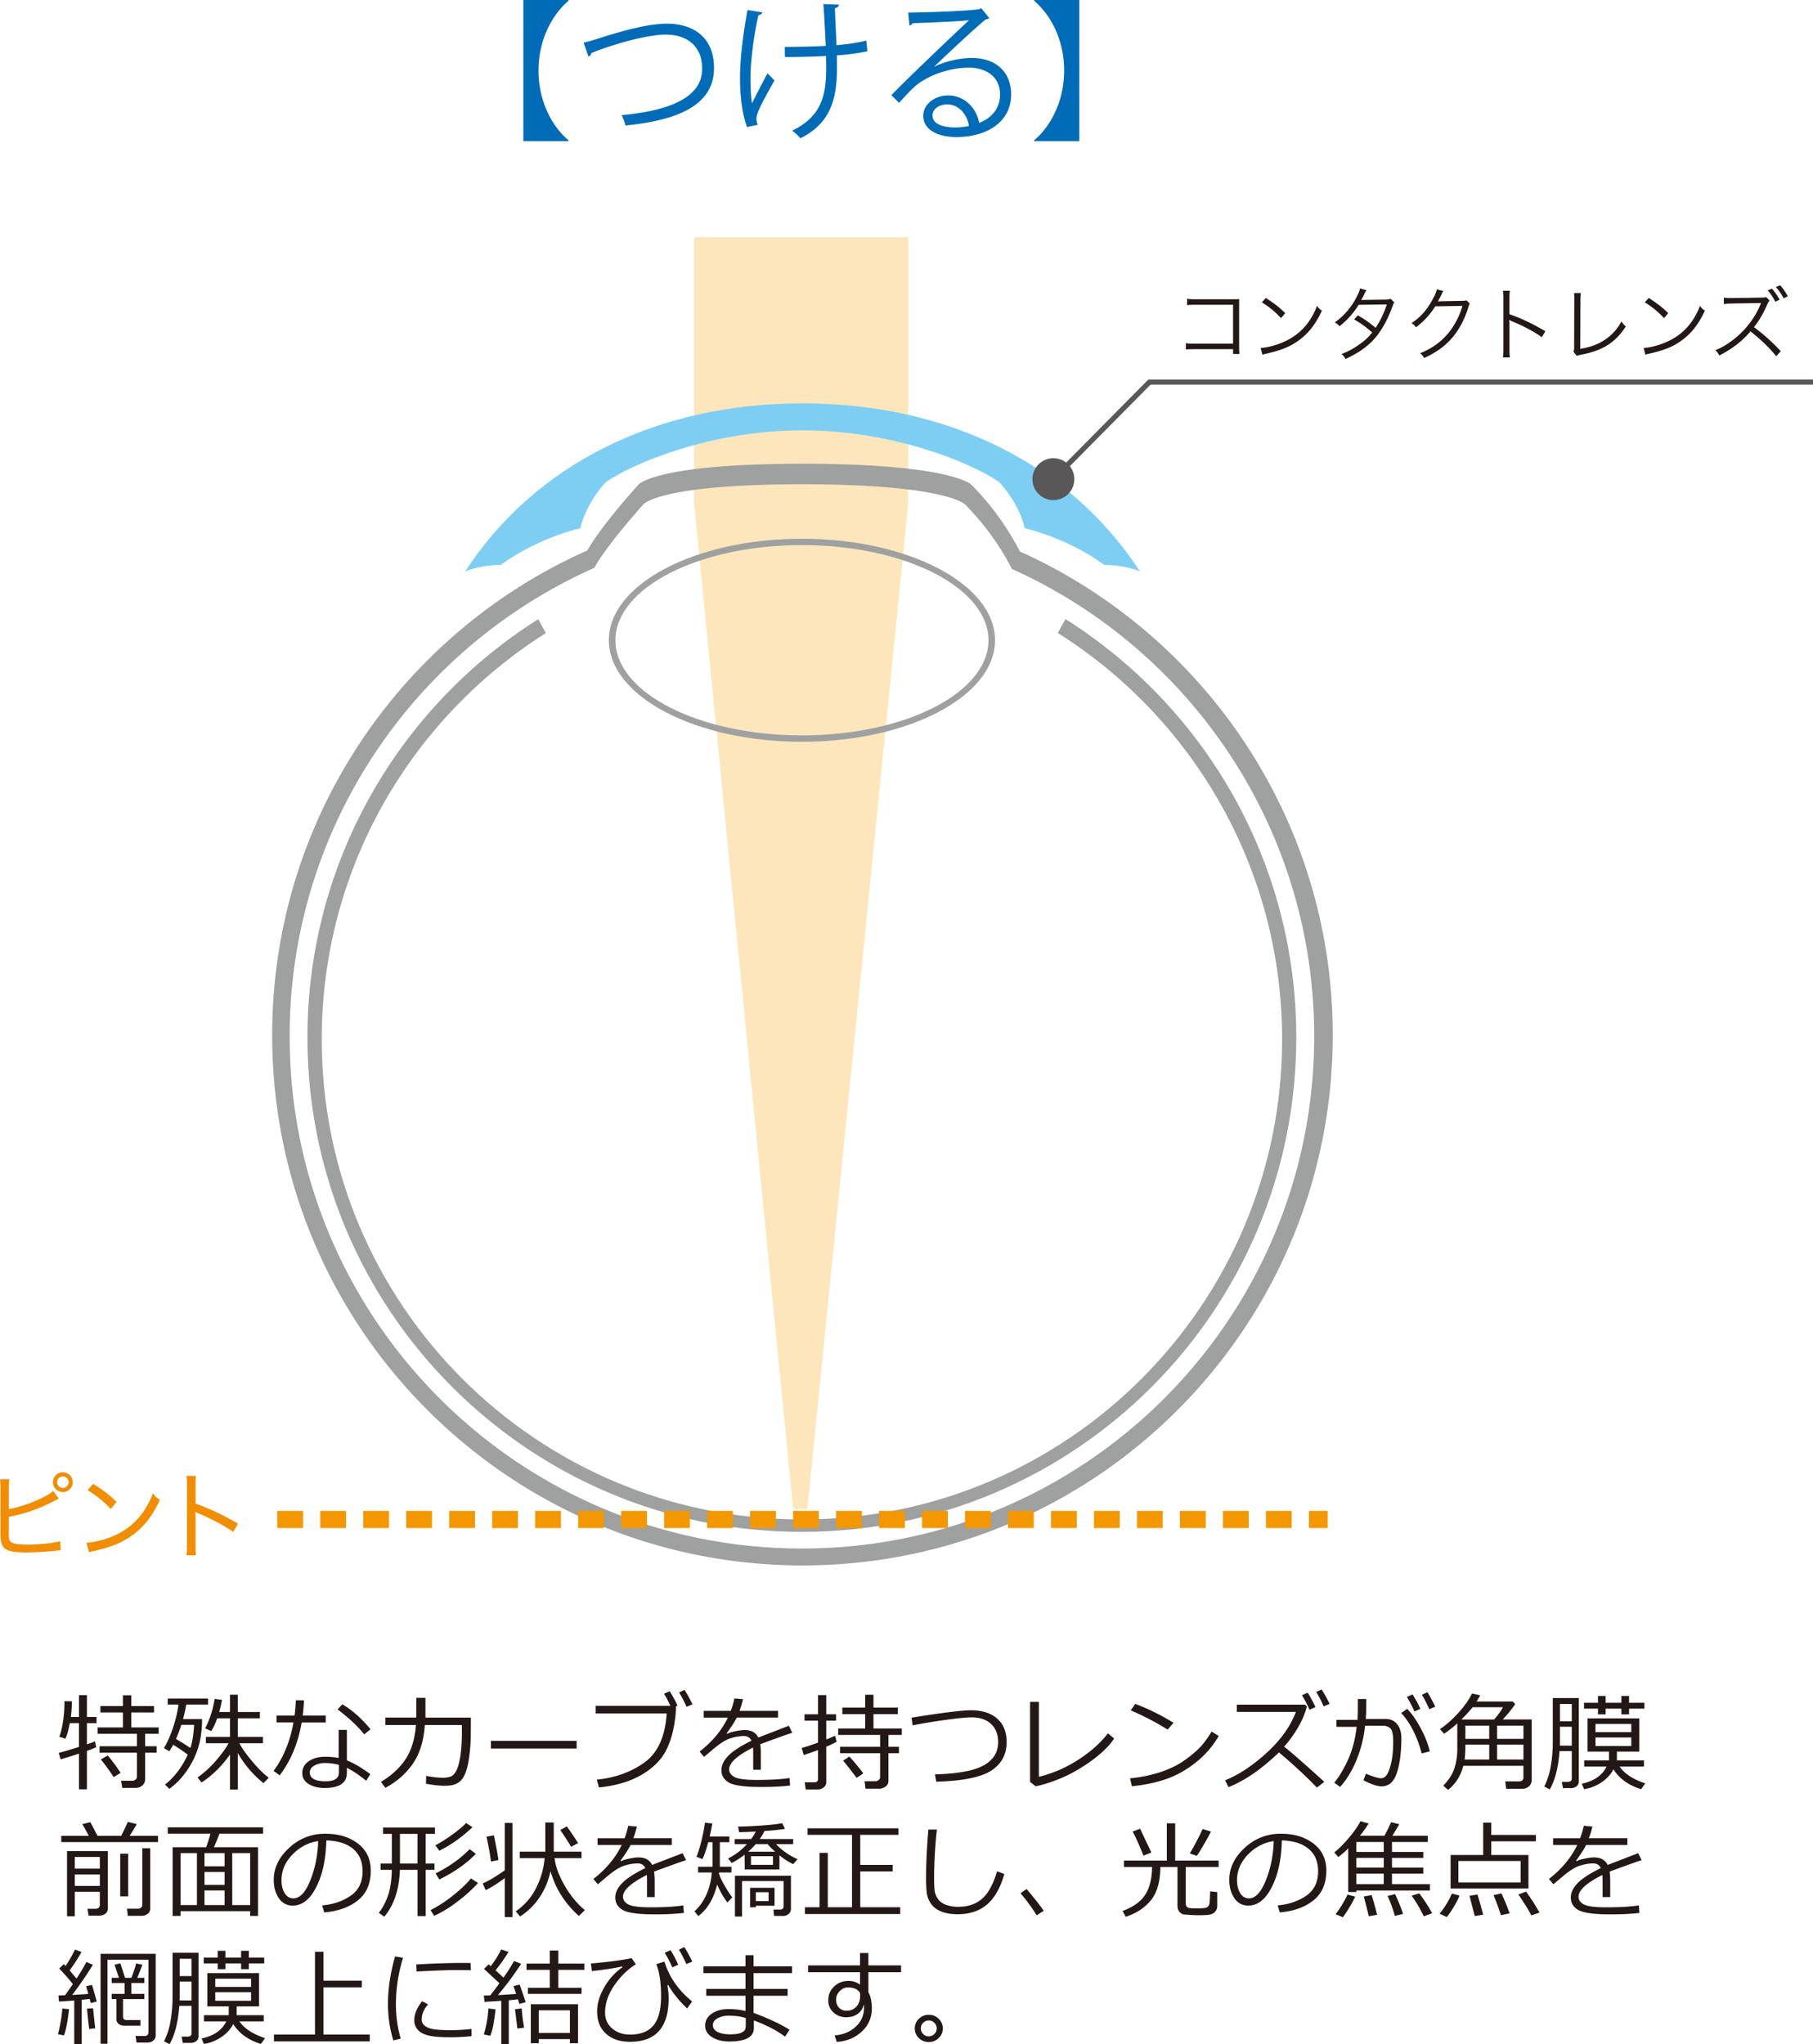 <?xml version="1.0" encoding="UTF-8"?> <svg xmlns="http://www.w3.org/2000/svg" id="_レイヤー_2" width="146.774" height="165.521" viewBox="0 0 110.081 124.141"><defs><clipPath id="clippath"><path d="M42.146 14.407H55.15v77.225H42.146z" style="stroke-width:0;fill:none"></path></clipPath><style>.cls-10,.cls-11,.cls-12,.cls-8{stroke-width:0}.cls-8{fill:#231815}.cls-10{fill:#9fa0a0}.cls-11{fill:#f18d00}.cls-12{fill:#006bb6}</style></defs><g id="_レイヤー_1-2"><path d="M99.796 21.129c.383-.014.97-.166 1.423-.377.945-.419 1.6-1.138 1.999-2.177.11.153.161.196.298.289-.392.852-.847 1.424-1.491 1.869-.505.344-1.009.543-1.824.73a2.506 2.506 0 0 0-.296.077l-.108-.411Zm.313-3.033c.524.334.827.573 1.18.921l-.255.302a5.334 5.334 0 0 0-1.166-.959l.241-.264ZM107.847 21.634c-.385-.489-.937-1.022-1.563-1.511a5.238 5.238 0 0 1-.936.876 6.29 6.29 0 0 1-.96.59.966.966 0 0 0-.238-.323c.377-.151.615-.289.993-.565a5.283 5.283 0 0 0 1.747-2.207c.009-.029.014-.034.021-.061q.012-.013.017-.033c-.046.005-.06.005-.116.005l-1.635.025c-.22.003-.361.015-.504.039l-.009-.396c.13.024.217.028.385.028h.128l1.746-.026c.171 0 .231-.006.315-.037l.205.215a.827.827 0 0 0-.137.234c-.274.607-.505 1-.809 1.377.64.487 1.07.874 1.629 1.461l-.279.308Zm-.26-4.104c.204.233.296.372.467.668l-.261.127a3.242 3.242 0 0 0-.463-.69l.257-.106Zm.501-.21c.199.234.293.372.464.67l-.258.128a3.063 3.063 0 0 0-.466-.686l.26-.111Z" class="cls-8"></path><path d="M31.776 0h2.746v.046c-1.004.848-1.825 2.378-1.825 4.239s.82 3.392 1.825 4.24v.046h-2.746V0ZM35.436 2.59c.212-.046.516-.129.949-.268 1.631-.525 3.087-.885 4.101-.885 1.548 0 2.867.765 2.867 2.7 0 2.286-2.258 3.171-5.374 3.484a2.95 2.95 0 0 0-.239-.626c2.848-.268 4.894-1.042 4.894-2.82 0-1.447-.995-2.074-2.212-2.074-1.318 0-3.687.765-4.525 1.125 0 .092-.083.184-.166.212l-.295-.848ZM46.287.755c-.019.083-.102.147-.24.166-.268 1.161-.479 2.774-.479 3.806 0 .636.028 1.18.092 1.549.203-.415.654-1.291.94-1.825l.424.433c-.673 1.198-1.097 1.963-1.097 2.323 0 .11.028.23.074.378l-.646.129c-.239-.664-.424-1.677-.424-2.968 0-1.18.193-2.765.461-4.138l.894.147Zm1.364 2.092c.737 0 1.825-.019 2.488-.064-.055-1.069-.12-2.341-.147-2.535l.949.037c-.009.101-.101.184-.249.212.019.507.064 1.447.101 2.249.627-.055 1.3-.147 1.807-.286l.064.654c-.516.111-1.17.203-1.853.249 0 .055.009.203.009.747 0 1.991-.442 3.401-2.221 4.286a3.076 3.076 0 0 0-.498-.461c1.705-.83 2.064-2.037 2.064-3.77l-.009-.765c-.617.037-1.677.065-2.498.065l-.009-.618ZM56.721 4.055c.608-.313 1.558-.535 2.286-.535 1.465 0 2.387.857 2.387 2.212 0 1.668-1.465 2.59-3.318 2.59-1.198 0-2.019-.479-2.019-1.291 0-.682.673-1.235 1.512-1.235 1.041 0 1.742.83 1.88 1.668.737-.276 1.272-.866 1.272-1.723 0-.996-.737-1.631-1.899-1.631-1.382 0-2.737.617-3.345 1.207-.276.258-.636.646-.885.931l-.47-.47c.83-.866 3.465-3.382 4.719-4.553-.534.074-2.378.147-3.428.185-.028.064-.12.12-.194.138l-.074-.784C56.39.755 58.767.663 59.44.561l.138-.064.489.599a.442.442 0 0 1-.221.083c-.654.534-2.406 2.175-3.125 2.866v.009Zm1.272 3.687c.276 0 .599-.037.838-.092-.101-.71-.626-1.309-1.309-1.309-.479 0-.903.258-.903.682 0 .562.765.719 1.374.719ZM65.534 0v8.571h-2.746v-.046c1.004-.848 1.825-2.378 1.825-4.24S63.793.893 62.788.046V0h2.746Z" class="cls-12"></path><g style="opacity:.4"><g style="clip-path:url(#clippath)"><path d="M42.419 28.751V14.679h12.459v14.248L48.59 91.605l-6.171-62.671v-.183z" style="fill:#f9c158;stroke-width:0"></path><path d="M42.419 28.751V14.679h12.459v14.248L48.59 91.605l-6.171-62.671v-.183z" style="fill:none;stroke:#f9c158;stroke-width:.868px"></path></g></g><path d="M64.69 37.593c8.426 5.318 14.018 14.711 14.018 25.411 0 16.583-13.435 30.023-30.018 30.023s-30.023-13.44-30.023-30.023c0-10.693 5.596-20.086 14.015-25.404l.459.845c-8.174 5.167-13.606 14.284-13.606 24.67 0 16.106 13.055 29.158 29.156 29.158s29.156-13.051 29.156-29.158c0-10.391-5.434-19.515-13.62-24.676l.464-.846Z" class="cls-10"></path><path d="M48.69 32.717c-6.475 0-11.722 2.757-11.722 6.163s5.247 6.165 11.722 6.165 11.725-2.761 11.725-6.165-5.249-6.163-11.725-6.163m0 11.942c-6.256 0-11.324-2.591-11.324-5.778s5.068-5.78 11.324-5.78 11.328 2.59 11.328 5.78-5.073 5.778-11.328 5.778" class="cls-10"></path><path d="M61.922 33.488a16.345 16.345 0 0 0-2.948-4.058s-1.217-1.267-10.246-1.267-9.974 1.279-9.974 1.279-2.265 2.498-3.093 3.989h-.007c-11.269 5.008-19.129 16.303-19.129 29.434 0 17.782 14.414 32.2 32.201 32.2s32.195-14.418 32.195-32.2c0-13.077-7.796-24.336-19-29.377M48.69 94.037c-17.176 0-31.104-13.927-31.104-31.104 0-12.686 7.59-23.594 18.48-28.439l.011.004c.795-1.446 2.979-3.858 2.979-3.858s.91-1.232 9.639-1.232 9.899 1.222 9.899 1.222a16.037 16.037 0 0 1 2.851 3.922c10.819 4.872 18.35 15.745 18.35 28.382 0 17.176-13.925 31.104-31.104 31.104" class="cls-10"></path><path d="M72.529 21.203q-.397.005-.525.02v-.386c.165.029.232.035.535.035h2.33v-2.364h-2.228c-.293 0-.395.003-.563.023v-.39c.174.028.245.033.563.033h2.349c.063 0 .133-.005.255-.007-.008.121-.008.203-.008.379v2.505c0 .182.008.357.022.445h-.39v-.294h-2.341ZM76.544 21.129c.383-.014.97-.166 1.423-.377.944-.419 1.603-1.138 1.999-2.177a.936.936 0 0 0 .297.289c-.391.852-.847 1.424-1.492 1.869-.503.344-1.007.543-1.824.73a2.669 2.669 0 0 0-.296.077l-.106-.411Zm.314-3.033c.523.334.826.573 1.178.921l-.255.302a5.353 5.353 0 0 0-1.165-.959l.242-.264ZM82.967 17.627q-.065.093-.171.323a2.813 2.813 0 0 1-.153.268q.068-.007 1.511-.023a.875.875 0 0 0 .287-.049l.218.221c-.055.078-.059.093-.142.323-.339.91-.769 1.614-1.277 2.103-.411.392-.894.708-1.545 1.009a.84.84 0 0 0-.242-.304 4.392 4.392 0 0 0 1.015-.534c.383-.262.605-.464.846-.773a6.16 6.16 0 0 0-1.094-.793l.223-.249c.417.241.685.43 1.082.758.291-.435.51-.9.681-1.42l-1.712.024c-.334.535-.68.915-1.163 1.302a.952.952 0 0 0-.285-.234 4.235 4.235 0 0 0 1.246-1.394c.155-.284.25-.494.29-.67l.387.111ZM87.637 17.672q-.043.062-.109.2a5.05 5.05 0 0 1-.223.435q.063-.015 1.477-.038c.171 0 .185-.006.253-.034l.209.205c-.045.06-.045.062-.097.24-.206.689-.56 1.354-.979 1.839-.447.514-.986.9-1.702 1.223a.712.712 0 0 0-.244-.288c.74-.304 1.259-.676 1.728-1.238a4.562 4.562 0 0 0 .843-1.64l-1.65.029c-.297.48-.689.911-1.169 1.273a.74.74 0 0 0-.273-.255c.519-.336.889-.742 1.227-1.34.186-.324.282-.542.309-.713l.401.102ZM91.254 21.708c.019-.13.03-.25.03-.514v-3.038c0-.258-.011-.377-.03-.499h.421c-.02.126-.025.229-.025.51v.913c.755.269 1.323.539 2.18 1.032l-.213.362c-.457-.322-1.134-.685-1.822-.969a.505.505 0 0 1-.152-.082l-.01.003c.016.099.018.168.018.291v1.474c0 .273.006.38.025.517h-.421ZM95.987 17.798c-.014.104-.024.23-.024.436l-.014 2.95c.563-.093 1.007-.245 1.399-.491a2.978 2.978 0 0 0 1.101-1.173c.122.17.152.21.268.308-.671.998-1.39 1.454-2.696 1.707-.188.042-.215.044-.284.075l-.195-.246a.91.91 0 0 0 .035-.316l.011-2.805v-.182c0-.098-.006-.156-.017-.264h.416Z" class="cls-8"></path><path d="M48.727 26.133c5.582 0 10.317 2.014 11.95 3.148.762.846 1.324 1.842 1.541 2.794 1.644.406 3.524 1.25 4.817 2.227.798.009 1.649.169 2.182.404-4.225-6.507-11.638-10.213-20.49-10.213s-16.261 3.706-20.488 10.213c.53-.235 1.385-.395 2.182-.404 1.295-.977 3.175-1.821 4.816-2.227.22-.952.779-1.948 1.543-2.794 1.633-1.134 6.368-3.148 11.947-3.148" style="fill:#7ecef4;stroke-width:0"></path><path d="M65.231 29.099a1.271 1.271 0 0 1-2.544 0 1.272 1.272 0 1 1 2.544 0" style="fill:#595757;stroke-width:0"></path><path d="m63.961 29.096 5.83-5.893h40.29" style="stroke:#595757;stroke-width:.313px;fill:none"></path><path d="M16.834 92.273h63.777" style="stroke:#f39800;stroke-dasharray:0 0 1.566 1.044;stroke-width:1.044px;fill:none"></path><path d="M.536 91.644a7.887 7.887 0 0 0 1.806-.583c.456-.207.703-.351.887-.52l.342.466c-.1.042-.11.047-.25.124-.523.28-1.107.53-1.673.707a9.654 9.654 0 0 1-1.111.274v.812s0 .017-.008.035v.063c0 .387.023.514.117.607.113.115.467.172 1.084.172.37 0 .904-.039 1.332-.092.243-.034.359-.052.59-.115l.034.548q-.075 0-.254.023a17.09 17.09 0 0 1-1.83.109c-.715 0-1.097-.069-1.31-.243-.144-.114-.219-.288-.247-.561a3.75 3.75 0 0 1-.018-.472V90.4c0-.27-.006-.402-.026-.565H.57a3.194 3.194 0 0 0-.033.573v1.234Zm3.883-1.633c0 .328-.272.6-.602.6s-.604-.272-.604-.6.271-.602.604-.602c.329 0 .602.274.602.602m-.952 0c0 .19.154.346.351.346a.346.346 0 0 0 .349-.346.34.34 0 0 0-.349-.347.344.344 0 0 0-.351.347M5.252 93.687c.465-.02 1.155-.196 1.69-.434 1.104-.489 1.866-1.326 2.341-2.567.16.201.223.265.427.396-.473 1.03-1.013 1.7-1.783 2.224-.589.404-1.235.657-2.164.867-.187.04-.233.05-.358.09l-.152-.576Zm.405-3.578c.641.411.999.686 1.421 1.096l-.353.432a6.348 6.348 0 0 0-1.408-1.142l.341-.387ZM11.317 94.447c.029-.188.035-.339.035-.669v-3.514c0-.348-.006-.486-.035-.636h.584a4.61 4.61 0 0 0-.029.653v1.027c.814.291 1.6.652 2.58 1.218l-.29.501c-.506-.357-1.304-.784-2.123-1.13-.086-.04-.11-.046-.188-.097.017.144.021.241.021.473v1.505c0 .305.006.492.029.669h-.584Z" class="cls-11"></path><path d="m3.683 106.841-.117-.393c.246-.059.655-.18 1.228-.362v-1.441h-.557c-.078.419-.166.733-.264.941l-.375-.12c.08-.183.152-.467.217-.853.065-.386.098-.82.098-1.303l.454.006a8.213 8.213 0 0 1-.066.954h.494v-1.329h.482v1.329h.585v.375h-.585v1.284c.216-.074.379-.133.491-.18l.072.356a5.872 5.872 0 0 1-.563.224v2.332h-.482v-2.168c-.306.101-.677.217-1.111.349Zm4.551 1.734h-.809l-.072-.434h.683a.286.286 0 0 0 .194-.073.226.226 0 0 0 .083-.176v-1.454H6.044v-.394h2.269v-.755H5.924v-.387h1.539v-.91H6.097v-.387h1.366v-.651h.507v.651h1.382v.387H7.97v.91h1.665v.387h-.822v.755h.696v.394h-.696v1.599a.503.503 0 0 1-.167.386.587.587 0 0 1-.413.152Zm-1.334-.658a12.282 12.282 0 0 0-.777-1.07l.421-.242c.292.351.552.703.781 1.058l-.425.255ZM10.283 108.635l-.265-.261c.569-.449 1.029-1.055 1.382-1.816a8.88 8.88 0 0 0-.884-.601 3.809 3.809 0 0 1-.239.39l-.324-.189c.191-.306.37-.705.537-1.196.167-.491.284-.974.351-1.448h-.658v-.368h2.449v.368H11.31a8.21 8.21 0 0 1-.198.881h1.158c0 .588-.066 1.123-.198 1.605a5.06 5.06 0 0 1-.666 1.438 4.583 4.583 0 0 1-1.122 1.196Zm1.278-2.483c.113-.342.189-.811.227-1.407h-.781c-.094.304-.201.59-.321.856.279.164.571.348.875.551Zm.673 2.096-.236-.309c.437-.309.828-.67 1.174-1.086s.582-.746.705-.991h-1.378v-.384h1.467v-1.13h-.777c-.116.33-.238.588-.369.777l-.362-.167a5.787 5.787 0 0 0 .573-1.788l.447.06c-.04.233-.097.479-.17.737h.658v-1.051h.472v1.051h1.341v.381h-1.341v1.13h1.526v.384h-1.429c.162.311.423.68.784 1.109s.694.758 1.001.987l-.324.327a6.468 6.468 0 0 1-1.558-1.826v2.216h-.472v-2.128c-.506.713-1.083 1.28-1.731 1.7ZM18.457 103.262c-.015.33-.041.637-.079.922h1.401v.418h-1.463c-.216 1.259-.661 2.329-1.335 3.21l-.368-.271c.596-.806.998-1.786 1.206-2.94H16.79v-.418h1.095c.042-.307.067-.616.076-.929l.498.006Zm4.029 4.479-.252.4c-.44-.357-.831-.618-1.171-.784v.299c0 .617-.453.925-1.36.925-.374 0-.692-.08-.955-.239-.263-.159-.395-.38-.395-.661 0-.309.134-.552.401-.73s.594-.268.98-.268c.3 0 .577.025.831.076v-1.706h.497v1.854c.417.159.892.438 1.423.834Zm-1.907-.566a3.282 3.282 0 0 0-.844-.11c-.246 0-.46.051-.646.153-.185.102-.277.242-.277.42 0 .357.318.535.954.535.542 0 .812-.176.812-.529v-.469Zm1.92-2.16-.387.309c-.388-.491-.925-.996-1.612-1.514l.284-.312c.589.344 1.161.85 1.715 1.517ZM25.832 103.108v1.199h2.757v.242c0 .73-.01 1.225-.031 1.484s-.053.533-.096.823c-.043.29-.103.539-.179.748a1.576 1.576 0 0 1-.265.486.96.96 0 0 1-.385.264c-.158.061-.374.091-.648.091-.294 0-.667-.041-1.121-.123l.013-.479c.377.078.727.116 1.048.116.151 0 .295-.024.433-.072.137-.048.257-.176.36-.384.103-.208.183-.515.241-.921s.086-.881.086-1.424l-.003-.403h-2.248c-.065.967-.31 1.754-.733 2.361s-.979 1.091-1.665 1.454l-.265-.359c.646-.39 1.146-.854 1.499-1.39s.561-1.225.626-2.066h-1.86v-.45h1.882v-1.199h.554ZM35.014 106.186h-5.206v-.466h5.206v.466ZM41.045 103.618c-.002.403-.052.852-.151 1.346s-.25.941-.455 1.339c-.205.399-.509.761-.913 1.086s-.87.583-1.397.774-1.116.319-1.764.384l-.129-.475c1.102-.107 2.062-.451 2.88-1.031.818-.581 1.272-1.576 1.363-2.986h-4.312v-.466h4.539c-.141-.3-.27-.544-.387-.733l.34-.154c.187.29.347.582.479.875l-.091.041Zm1.001-.116-.362.148a6.28 6.28 0 0 0-.453-.872l.331-.154c.17.262.332.555.484.878ZM46.198 107.471h-.466v-1.033c0-.122-.003-.226-.01-.312-.965.485-1.448.924-1.448 1.319 0 .197.108.354.324.471.216.116.671.175 1.366.175.825 0 1.482-.039 1.974-.117l.031.457c-.5.059-1.076.088-1.731.088-1.01 0-1.667-.088-1.974-.264-.307-.176-.459-.428-.459-.755-.002-.292.132-.581.404-.866.271-.286.745-.594 1.418-.925-.086-.189-.24-.284-.463-.284-.251 0-.523.046-.813.137s-.651.32-1.081.688l-.522.441-.271-.321c.768-.596 1.341-1.284 1.719-2.064h-1.467v-.409h1.64c.096-.25.171-.502.223-.756l.522.044a4.757 4.757 0 0 1-.214.711h2.339v.409h-2.506c-.117.241-.322.56-.614.957l.047.025c.082-.053.243-.104.485-.153.241-.049.427-.074.557-.074.407 0 .685.152.834.456l1.854-.714.208.425c-.437.143-1.085.375-1.945.696.025.157.038.355.038.595v.954ZM49.657 108.67h-.736l-.06-.435h.573c.157 0 .236-.068.236-.205v-1.756c-.353.134-.642.235-.869.302l-.126-.425c.206-.051.537-.16.995-.328v-1.332h-.821v-.387h.821v-1.165h.5v1.165h.592v.387h-.592v1.143c.235-.094.412-.17.532-.227l.098.365c-.138.08-.348.179-.629.299v2.156c0 .128-.052.233-.157.316s-.224.125-.356.125Zm3.702-.047h-.809l-.053-.453h.658c.074 0 .139-.025.197-.074s.086-.105.086-.168v-1.46h-2.433v-.387h2.433v-.724h-2.546v-.387h1.64v-.875h-1.388v-.397h1.388v-.78h.503v.78h1.479v.397h-1.479v.875h1.719v.387h-.809v.724h.636v.387h-.636v1.678a.415.415 0 0 1-.173.346.662.662 0 0 1-.413.132Zm-1.347-.658a31.151 31.151 0 0 0-.818-1.045l.378-.249c.285.311.567.652.847 1.023l-.406.271ZM56.847 108.198l-.079-.444c1.385-.038 2.371-.22 2.956-.546.585-.326.879-.792.881-1.399 0-.474-.143-.845-.428-1.113-.286-.268-.674-.402-1.165-.404-.315 0-.834.049-1.557.148-.723.099-1.403.211-2.042.336l-.069-.466c1.867-.3 3.072-.45 3.613-.45.676.002 1.205.171 1.588.506.383.336.575.812.575 1.429 0 .751-.313 1.329-.939 1.733-.626.404-1.738.627-3.335.669ZM67.649 105.576c-.388.583-1.036 1.16-1.943 1.731a8.741 8.741 0 0 1-2.819 1.171l-.343-.264v-4.86h.535v4.548a7.809 7.809 0 0 0 2.403-1.045c.754-.489 1.35-1.021 1.786-1.596l.381.315ZM73.998 105.421a5.553 5.553 0 0 1-1.373 1.594c-.562.448-1.147.782-1.755 1.001s-1.323.373-2.145.461l-.11-.484a8.485 8.485 0 0 0 1.838-.376c.542-.181 1-.4 1.377-.658a6.95 6.95 0 0 0 .952-.765c.258-.253.52-.601.784-1.043l.432.271Zm-2.745-.799-.355.412a16.932 16.932 0 0 0-2.241-1.168l.271-.393c.785.293 1.561.677 2.326 1.149ZM80.406 108.207l-.444.346a32.026 32.026 0 0 0-2.307-2.134c-1.049 1.011-2.07 1.714-3.062 2.109l-.208-.413c.831-.335 1.672-.893 2.524-1.671.852-.778 1.444-1.607 1.775-2.487h-3.588v-.438h4.136l.116.11c-.09.382-.26.792-.51 1.229-.25.438-.54.842-.869 1.213.461.361 1.273 1.073 2.436 2.134Zm-.535-4.539-.362.161a6.918 6.918 0 0 0-.457-.881l.343-.157c.178.275.337.567.475.878Zm.859-.195-.362.151a6.234 6.234 0 0 0-.45-.872l.327-.154c.174.269.336.56.485.875ZM82.953 103.744c0 .189-.009.404-.028.646h1.209c.298 0 .531.106.7.319s.253.492.253.835c0 .846-.089 1.547-.268 2.103s-.491.834-.938.834c-.26 0-.625-.124-1.096-.372l.154-.399c.113.054.271.115.474.181.202.066.341.099.417.099.172.002.309-.088.411-.272.102-.184.186-.442.252-.774.066-.333.099-.728.099-1.185 0-.417-.056-.682-.168-.792a.61.61 0 0 0-.445-.166h-1.096c-.073.713-.243 1.397-.508 2.052s-.601 1.209-1.005 1.662l-.356-.258c.273-.323.544-.772.814-1.349.27-.576.452-1.256.546-2.042h-1.231v-.421h1.281c.015-.147.022-.57.022-1.269h.507v.566Zm3.862 2.609-.491.129c-.285-1.051-.702-1.87-1.25-2.455l.368-.251c.288.293.563.691.828 1.191.264.5.446.962.544 1.386Zm-.573-2.578-.362.16a7.75 7.75 0 0 0-.456-.881l.34-.157c.183.283.342.576.479.878Zm.903-.129-.362.148a6.735 6.735 0 0 0-.45-.872l.333-.161c.145.225.304.519.479.884ZM92.5 107.234h-3.651c-.164.619-.472 1.106-.925 1.46l-.29-.255c.348-.363.577-.727.686-1.091.109-.364.164-.746.164-1.147v-1.545c-.26.237-.528.448-.803.632l-.249-.283c.386-.26.762-.593 1.128-1 .366-.406.639-.793.817-1.163l.5.11a12.61 12.61 0 0 1-.224.378h2.2l.145.157a7.192 7.192 0 0 1-.755.932h1.756v3.67a.5.5 0 0 1-.164.39.56.56 0 0 1-.391.148h-.991l-.06-.447h.828c.185 0 .277-.079.277-.236v-.711Zm-3.768-2.814h1.99c.281-.333.457-.581.529-.743h-1.835c-.222.267-.45.514-.683.743Zm.195 2.433h1.495v-.906h-1.448v.125c0 .3-.016.561-.047.781Zm1.495-2.059h-1.448v.803h1.448v-.803Zm2.078.803v-.803h-1.599v.803H92.5Zm-1.599 1.256H92.5v-.906h-1.599v.906ZM95.434 106.34h-.743c-.075 1.005-.274 1.781-.595 2.326l-.333-.176a4.24 4.24 0 0 0 .396-1.237c.082-.474.123-.956.123-1.445v-2.691h1.577v5.071c0 .12-.045.216-.135.29a.543.543 0 0 1-.356.11h-.469l-.066-.381h.356c.164 0 .246-.068.246-.205v-1.662Zm-.724-.331h.724v-1.148h-.718v.79c0 .132-.002.251-.006.358Zm.006-1.479h.718v-1.051h-.718v1.051Zm3.249 2.912c-.158.311-.398.575-.723.793s-.677.358-1.059.418l-.139-.333c.743-.159 1.244-.506 1.501-1.039h-1.356v-.375h1.504v-.535h-1.3v-2.018h3.141v2.018h-1.36v.535h1.643v.375h-1.479c.304.438.823.777 1.558 1.017l-.249.355c-.762-.235-1.323-.639-1.684-1.211Zm-.941-3.331v-.349h-.847v-.356h.847v-.412h.466v.412h.954v-.412h.469v.412h.932v.356h-.932v.349h-.469v-.349h-.954v.349h-.466Zm-.151 1.077h2.175v-.498h-2.175v.498Zm2.175.324h-2.175v.52h2.175v-.52ZM5.392 111.486a20.795 20.795 0 0 0-.394-.714l.485-.113c.155.283.301.559.438.828h1.436c.206-.411.34-.693.403-.847l.544.132a8.993 8.993 0 0 1-.435.714h1.725v.381H3.72v-.381h1.671Zm.67 3.399h-1.52v1.486H4.07v-3.957h2.48v3.478a.385.385 0 0 1-.154.323.628.628 0 0 1-.394.118h-.624l-.066-.415h.494c.063 0 .121-.02.175-.059a.175.175 0 0 0 .08-.146v-.828Zm0-1.407v-.708h-1.52v.708h1.52Zm-1.52 1.051h1.52v-.696h-1.52v.696Zm2.757.632v-2.59h.484v2.59h-.484Zm1.293 1.184h-.828l-.054-.434h.67a.279.279 0 0 0 .181-.063.2.2 0 0 0 .077-.161v-3.447h.485v3.645a.41.41 0 0 1-.154.335.583.583 0 0 1-.378.124ZM15.19 116.06h-4.228v.29h-.479v-4.174h2.034c.101-.271.188-.546.264-.825h-2.594v-.381h5.786v.381h-2.647c-.109.294-.221.568-.337.825h2.676v4.174h-.475v-.29Zm-4.228-.369h.995v-3.157h-.995v3.157Zm1.454-3.157v.802h1.221v-.802h-1.221Zm0 1.146v.784h1.221v-.784h-1.221Zm0 2.011h1.221v-.888h-1.221v.888Zm1.684 0h1.089v-3.157H14.1v3.157ZM19.685 116.135l-.123-.425c.676-.061 1.253-.257 1.733-.588s.719-.827.719-1.486c0-.587-.193-1.042-.581-1.363-.387-.321-.927-.491-1.62-.51-.023 1.129-.226 2.071-.607 2.827s-.86 1.133-1.436 1.133c-.356 0-.637-.152-.842-.455s-.307-.673-.307-1.109c0-.72.311-1.367.932-1.94a3.14 3.14 0 0 1 2.206-.861c.8 0 1.458.2 1.977.6.518.399.777.946.777 1.638 0 .789-.261 1.393-.784 1.81s-1.205.661-2.046.73Zm-.365-4.331c-.608.092-1.132.368-1.571.826s-.658.977-.658 1.554c0 .306.064.566.192.779s.307.319.535.319c.393 0 .734-.367 1.026-1.1.292-.733.45-1.526.475-2.378ZM23.33 116.396l-.336-.242c.176-.189.349-.494.518-.915.169-.42.262-.983.279-1.688h-.683v-.381h.683v-1.804h-.532v-.387h3.151v.387h-.566v1.804h.538v.381h-.538v2.808h-.494v-2.808h-1.07c-.038 1.192-.354 2.14-.948 2.845Zm.954-5.03v1.804h1.064v-1.804h-1.064Zm2.077 4.979-.217-.349c.48-.244.952-.553 1.415-.929.463-.375.809-.708 1.037-.998l.428.284a9.226 9.226 0 0 1-1.265 1.138 7.324 7.324 0 0 1-1.398.854Zm.315-3.953-.242-.328a9.297 9.297 0 0 0 1.01-.639c.367-.262.652-.501.856-.717l.387.251a8.305 8.305 0 0 1-2.011 1.433Zm0 1.744-.23-.368c.8-.391 1.49-.881 2.071-1.473l.375.283c-.56.585-1.299 1.105-2.216 1.558ZM29.493 114.788l-.183-.409c.391-.174.837-.441 1.341-.803v-2.874h.466v5.716h-.466v-2.364c-.426.315-.812.56-1.159.733Zm.318-1.737c-.04-.357-.13-.86-.271-1.511l.447-.085c.155.755.248 1.255.277 1.498l-.454.098Zm3.617.582c-.272 1.201-.889 2.118-1.848 2.751l-.264-.315a3.678 3.678 0 0 0 1.238-1.424 4.913 4.913 0 0 0 .515-1.805h-1.511v-.394h1.552v-1.769h.513v1.769h1.684v.394H33.67c.067.524.276 1.088.628 1.69.351.602.756 1.091 1.213 1.467l-.362.355c-.85-.762-1.424-1.668-1.722-2.72Zm1.247-1.482c-.09-.166-.309-.505-.655-1.02l.4-.217c.174.243.402.581.683 1.013l-.428.224ZM39.751 115.207h-.466v-1.033c0-.122-.003-.226-.01-.312-.965.485-1.448.924-1.448 1.319 0 .197.108.354.324.471.216.116.671.175 1.366.175.825 0 1.482-.039 1.974-.117l.031.457c-.5.059-1.076.088-1.731.088-1.01 0-1.667-.088-1.974-.264-.307-.176-.459-.428-.459-.755-.002-.292.132-.581.404-.866.271-.286.745-.594 1.418-.925-.086-.189-.24-.284-.463-.284-.251 0-.523.046-.813.137s-.651.32-1.081.688l-.522.441-.271-.321c.768-.596 1.341-1.284 1.719-2.064h-1.467v-.409h1.64c.096-.25.171-.502.223-.756l.522.044a4.757 4.757 0 0 1-.214.711h2.339v.409h-2.506c-.117.241-.322.56-.614.957l.047.025c.082-.053.243-.104.485-.153.241-.049.427-.074.557-.074.407 0 .685.152.834.456l1.854-.714.208.425c-.437.143-1.085.375-1.945.696.025.157.038.355.038.595v.954ZM43.664 113.714l-.01.066c.063.2.177.442.342.729.165.286.32.524.467.713l-.296.314a5.126 5.126 0 0 1-.623-1.092c-.208.854-.589 1.492-1.143 1.914l-.233-.29c.321-.292.571-.651.75-1.08.178-.428.277-.853.296-1.275h-.828v-.35h.875v-1.492h-.258c-.126.472-.244.814-.353 1.026l-.362-.138c.093-.214.191-.532.296-.952.105-.421.178-.794.217-1.119l.447.047a9.68 9.68 0 0 1-.161.79h1.199v.346h-.579v1.492h.705v.35h-.749Zm1.552-.183-.006-.9a4.934 4.934 0 0 1-.784.504l-.217-.274a3.96 3.96 0 0 0 1.143-.869h-.743v-.309h.998c.115-.155.21-.307.283-.457a37.12 37.12 0 0 1-1.01.041l-.066-.343c.405-.004.893-.027 1.464-.068s.975-.087 1.212-.14l.173.346c-.3.05-.716.095-1.25.132-.073.16-.169.322-.286.488h2.033v.309h-1.045c.374.388.81.692 1.309.913l-.264.302a4.24 4.24 0 0 1-.834-.538v.862h-2.109Zm2.332 2.82h-.544l-.041-.387h.391c.149 0 .223-.064.223-.192v-1.539h-2.521v2.156h-.431v-2.477h3.399v2.011a.384.384 0 0 1-.144.309.5.5 0 0 1-.332.12Zm-2.121-3.9h1.64a3.814 3.814 0 0 1-.453-.459h-.73a5.058 5.058 0 0 1-.456.459Zm.466 3.28v.095h-.35v-1.184h1.486v1.089h-1.136Zm1.039-3.009h-1.334v.526h1.334v-.526Zm-.265 2.188h-.774v.541h.774v-.541ZM48.874 116.232v-.409h.888v-3.302h.5v3.302h1.47v-4.397h-2.701v-.396h5.518v.396h-2.317v1.826h1.967v.397h-1.967v2.175h2.427v.409h-5.786ZM60.979 113.803c-.237.839-.587 1.456-1.048 1.851s-1.056.592-1.782.592c-.283 0-.535-.028-.755-.085-.22-.057-.409-.141-.566-.253s-.283-.253-.378-.422a1.532 1.532 0 0 1-.181-.549 8.422 8.422 0 0 1-.04-.979c0-.774.046-1.725.139-2.852h.516a28.533 28.533 0 0 0-.167 2.877c0 .292.007.538.021.738.014.2.075.385.183.555.108.17.269.299.483.387a2.1 2.1 0 0 0 .796.132c.568 0 1.042-.16 1.419-.48.377-.32.684-.879.919-1.676l.441.164ZM63.374 116.037l-.431.277a10.36 10.36 0 0 0-.979-1.341l.368-.258c.46.543.807.984 1.042 1.322ZM71.492 113.377h-1.039c-.004.873-.192 1.542-.563 2.007s-.884.804-1.539 1.018l-.192-.355c.632-.229 1.085-.55 1.362-.965.276-.415.42-.982.433-1.705h-1.709v-.387h2.6v-2.263h.51v2.263h2.638v.387h-1.999v2.197c0 .065.011.12.033.164s.056.079.102.105c.046.026.151.041.315.044l.258.005c.325 0 .522-.023.592-.069a.312.312 0 0 0 .134-.192c.02-.082.037-.34.052-.774l.428.047v.84a.5.5 0 0 1-.107.324.566.566 0 0 1-.282.186c-.116.036-.378.054-.785.054a12.498 12.498 0 0 1-.875-.049.45.45 0 0 1-.171-.088.468.468 0 0 1-.144-.181.628.628 0 0 1-.05-.258v-2.354Zm-2.065-.689c-.272-.682-.491-1.168-.654-1.46l.453-.176c.162.353.389.834.683 1.445l-.482.192Zm3.236.013-.422-.145c.088-.139.226-.386.413-.743a9.89 9.89 0 0 0 .365-.743l.507.157c-.074.155-.218.418-.433.789-.215.371-.358.599-.43.685ZM77.703 116.135l-.123-.425c.676-.061 1.253-.257 1.733-.588s.719-.827.719-1.486c0-.587-.193-1.042-.581-1.363-.387-.321-.927-.491-1.62-.51-.023 1.129-.226 2.071-.607 2.827s-.86 1.133-1.436 1.133c-.356 0-.637-.152-.842-.455s-.307-.673-.307-1.109c0-.72.311-1.367.932-1.94a3.14 3.14 0 0 1 2.206-.861c.8 0 1.458.2 1.977.6.518.399.777.946.777 1.638 0 .789-.261 1.393-.784 1.81s-1.205.661-2.046.73Zm-.365-4.331c-.608.092-1.132.368-1.571.826s-.658.977-.658 1.554c0 .306.064.566.192.779s.307.319.535.319c.393 0 .734-.367 1.026-1.1.292-.733.45-1.526.475-2.378ZM81.861 114.898v-2.65c-.189.195-.39.369-.604.522l-.243-.277c.279-.218.578-.517.896-.896s.549-.712.694-1l.494.139a5.731 5.731 0 0 1-.529.743h1.495c.218-.419.349-.693.394-.821l.5.12c-.052.103-.192.336-.418.702h2.153v.381h-2.175v.604h1.901v.362h-1.901v.585h1.901v.368h-1.901v.639h2.301v.387h-4.463v.091h-.494Zm-.327 1.533-.441-.189c.113-.136.245-.329.395-.577a5.26 5.26 0 0 0 .326-.609l.469.12a5.261 5.261 0 0 1-.351.653 6.436 6.436 0 0 1-.398.603Zm.821-4.57v.604h1.662v-.604h-1.662Zm0 .966v.585h1.662v-.585h-1.662Zm0 .954v.639h1.662v-.639h-1.662Zm.755 2.591a66.802 66.802 0 0 0-.302-1.203l.472-.085c.113.346.225.745.336 1.196l-.507.091Zm1.583-.025a8.091 8.091 0 0 0-.441-1.208l.457-.113c.252.558.411.959.479 1.202l-.494.12Zm1.756.025a8.388 8.388 0 0 0-.736-1.25l.459-.145c.309.407.57.811.784 1.212l-.507.183ZM87.841 116.418l-.434-.205c.302-.361.552-.769.749-1.224l.459.126c-.05.159-.167.389-.348.689-.182.3-.324.505-.427.614Zm.236-1.731v-2.037h1.979v-1.967h.491v.749h2.71v.387h-2.71v.831h2.257v2.037h-4.728Zm4.252-1.675h-3.78v1.307h3.78v-1.307Zm-2.786 3.346-.318-1.231.481-.079c.082.246.198.654.349 1.225l-.513.085Zm1.589-.054a14.643 14.643 0 0 0-.447-1.215l.475-.107c.187.388.353.792.498 1.212l-.526.11Zm1.848.013c-.16-.311-.422-.733-.787-1.269l.466-.176c.325.451.597.876.815 1.275l-.494.17ZM97.769 115.207h-.466v-1.033c0-.122-.003-.226-.01-.312-.965.485-1.448.924-1.448 1.319 0 .197.108.354.324.471.216.116.671.175 1.366.175.825 0 1.482-.039 1.974-.117l.031.457c-.5.059-1.076.088-1.731.088-1.01 0-1.667-.088-1.974-.264-.307-.176-.459-.428-.459-.755-.002-.292.132-.581.404-.866.271-.286.745-.594 1.418-.925-.086-.189-.24-.284-.463-.284-.251 0-.523.046-.813.137s-.651.32-1.081.688l-.522.441-.271-.321c.768-.596 1.341-1.284 1.719-2.064H94.3v-.409h1.64c.096-.25.171-.502.223-.756l.522.044a4.757 4.757 0 0 1-.214.711h2.339v.409h-2.506c-.117.241-.322.56-.614.957l.047.025c.082-.053.243-.104.485-.153.241-.049.427-.074.557-.074.407 0 .685.152.834.456l1.854-.714.208.425c-.437.143-1.085.375-1.945.696.025.157.038.355.038.595v.954ZM3.884 123.606l-.362-.072c.143-.573.23-1.092.261-1.558l.409.034c-.084.756-.187 1.288-.309 1.596Zm.624.535v-2.657a35.89 35.89 0 0 1-.929.066l-.031-.368.403-.016c.157-.218.314-.444.472-.677-.151-.204-.427-.52-.828-.947l.28-.262c.034.034.069.072.107.114a8.77 8.77 0 0 0 .573-1.001l.394.145c-.212.38-.453.754-.724 1.124.101.114.242.277.422.491.277-.426.477-.763.598-1.01l.394.176c-.382.621-.801 1.23-1.256 1.829.417-.021.744-.042.979-.063l-.129-.469.356-.073c.075.248.171.583.286 1.007l-.368.091a6.259 6.259 0 0 0-.06-.249c-.128.015-.29.031-.485.05v2.698h-.453Zm.906-.929a53.71 53.71 0 0 1-.132-1.231l.369-.025c.038.386.082.792.132 1.218l-.368.038Zm3.538.828h-.658l-.066-.399h.542c.162 0 .242-.075.242-.224v-4.407H6.526v5.103h-.419v-5.464h3.346v4.958c0 .128-.05.232-.149.313a.54.54 0 0 1-.351.121Zm-1.419-1.026a.53.53 0 0 1-.326-.105.342.342 0 0 1-.14-.288V121.4h-.284v-.318h.781v-.658h-.781v-.314h.438l-.267-.796.355-.085.283.881h.384c.151-.386.247-.678.286-.875l.381.079c-.13.361-.234.626-.312.796h.431v.314h-.784v.658h.784v.318H7.471v1.07c0 .136.075.205.224.205h.834v.34h-.998ZM11.63 121.812h-.743c-.075 1.005-.274 1.781-.595 2.326l-.333-.176a4.24 4.24 0 0 0 .396-1.237c.082-.474.123-.956.123-1.445v-2.691h1.577v5.071c0 .12-.045.216-.135.29a.543.543 0 0 1-.356.11h-.469l-.066-.381h.356c.164 0 .246-.068.246-.205v-1.662Zm-.724-.331h.724v-1.148h-.718v.79c0 .132-.002.251-.006.358Zm.006-1.479h.718v-1.051h-.718v1.051Zm3.249 2.912c-.158.311-.398.575-.723.793s-.677.358-1.059.418l-.139-.333c.743-.159 1.244-.506 1.501-1.039h-1.356v-.375h1.504v-.535h-1.3v-2.018h3.141v2.018h-1.36v.535h1.643v.375h-1.479c.304.438.823.777 1.558 1.017l-.249.355c-.762-.235-1.323-.639-1.684-1.211Zm-.941-3.331v-.349h-.847v-.356h.847v-.412h.466v.412h.954v-.412h.469v.412h.932v.356h-.932v.349h-.469v-.349h-.954v.349h-.466Zm-.151 1.077h2.175v-.498h-2.175v.498Zm2.175.324h-2.175v.52h2.175v-.52ZM16.635 123.968v-.412h2.49v-5.03h.513v1.756h2.329v.406h-2.329v2.868h2.814v.412h-5.817ZM24.331 123.804l-.45.104a7.488 7.488 0 0 1-.324-2.248c0-.881.144-1.832.431-2.852l.485.085a9.58 9.58 0 0 0-.435 2.792c0 .745.098 1.451.292 2.118Zm4.3-.154c-.438.046-.868.069-1.287.069-.583 0-1.02-.034-1.308-.103-.289-.068-.507-.181-.656-.338a.847.847 0 0 1-.224-.607c0-.361.158-.742.472-1.143l.365.195c-.258.283-.387.59-.387.919 0 .164.07.296.209.396.14.101.326.167.56.2.234.032.566.049.997.049.436 0 .856-.025 1.259-.076v.438Zm-.038-4.004a52.563 52.563 0 0 0-.944-.009c-.435 0-1.22.029-2.357.088 0-.094-.006-.236-.019-.425a47.129 47.129 0 0 1 2.635-.094c.335 0 .559.003.67.009v.028c0 .097.005.231.016.403ZM30.435 124.135v-2.631l-1.014.066-.044-.387h.072c.061 0 .166-.002.315-.006.18-.227.367-.472.56-.736l-.935-.875.283-.277.126.113c.287-.382.497-.722.629-1.02l.447.151a8.382 8.382 0 0 1-.79 1.118c.168.149.33.298.485.447.296-.422.509-.76.639-1.014l.434.173a18.941 18.941 0 0 1-1.41 1.901 32.76 32.76 0 0 0 1.108-.073l-.164-.475.375-.091c.101.269.224.625.368 1.07l-.387.107a4.385 4.385 0 0 0-.085-.283c-.14.019-.325.038-.554.057v2.666h-.459Zm-.67-.507-.387-.079a6.955 6.955 0 0 0 .274-1.58l.434.053c-.084.8-.191 1.335-.321 1.605Zm1.914-1.659c.017.332.065.72.145 1.165l-.409.053-.145-1.171.409-.047Zm.375-.888v-.368h1.329v-1.089h-1.414v-.377h1.414v-.793h.513v.793h1.583v.377h-1.583v1.089h1.414v.368h-3.255Zm2.55 2.751h-1.892v.249h-.482v-2.367h2.868v2.367h-.494v-.249Zm-1.892-.378h1.892v-1.372h-1.892v1.372ZM42.027 121.544l-.306.425c-.497-.475-.881-.952-1.152-1.432l-.047.044c.05.248.076.509.076.784 0 1.752-.781 2.628-2.342 2.628-.613 0-1.1-.164-1.46-.491-.361-.327-.541-.779-.539-1.356-.002-.477.145-.967.439-1.472a3.73 3.73 0 0 1 1.1-1.213l-.019-.044c-.435.101-1.047.195-1.838.283l-.063-.459c1.133-.103 1.958-.212 2.474-.328l.258.375c-.491.302-.925.726-1.303 1.272-.378.545-.566 1.097-.566 1.655 0 .401.144.725.433.971s.65.37 1.084.37c.636 0 1.108-.185 1.418-.554.31-.369.464-.961.464-1.775 0-.827-.096-1.475-.287-1.945l.491-.16c.293.946.855 1.754 1.684 2.423Zm-.847-2.231-.359.161a7.343 7.343 0 0 0-.46-.885l.35-.161c.162.252.318.547.469.885Zm.853-.189-.362.148a6.735 6.735 0 0 0-.45-.872l.328-.16c.162.25.323.544.485.884ZM47.938 123.263l-.271.419c-.495-.372-1.126-.7-1.895-.985v.466c0 .542-.5.812-1.499.812-.396 0-.739-.085-1.026-.256-.288-.171-.432-.406-.432-.704 0-.309.137-.554.409-.735.273-.182.602-.272.985-.272.403 0 .755.039 1.058.117v-.929h-2.386v-.413h2.386v-.96h-2.553v-.412h2.553v-.677h.488v.677h2.336v.412h-2.336v.96h2.065v.413h-2.065v1.039c.965.365 1.692.708 2.182 1.029Zm-2.657-.264v-.444c-.269-.099-.625-.148-1.067-.148-.231 0-.444.052-.639.157s-.292.244-.292.416c0 .183.098.322.294.417.196.096.442.143.738.143.283 0 .488-.023.615-.069a.658.658 0 0 0 .271-.161c.053-.061.08-.165.08-.312ZM54.712 119.769h-1.986v1.212c.139.243.208.577.208 1a1.836 1.836 0 0 1-.615 1.396c-.408.377-.913.584-1.513.622l-.129-.394c.503-.036.927-.209 1.27-.52s.515-.696.515-1.155c0-.078-.004-.148-.013-.211-.052.244-.175.435-.368.575s-.425.209-.696.209c-.306 0-.565-.097-.777-.292a.95.95 0 0 1-.318-.732c0-.337.119-.619.357-.845.238-.226.53-.338.876-.338.26 0 .492.077.696.229v-.758h-3.154v-.413h3.154v-.752h.506v.752h1.986v.413Zm-2.486 1.278c-.12-.237-.37-.356-.75-.356a.679.679 0 0 0-.494.23.703.703 0 0 0-.214.507.7.7 0 0 0 .17.491.596.596 0 0 0 .463.186.763.763 0 0 0 .593-.243c.148-.161.225-.373.231-.636v-.179ZM55.543 123.181c0-.229.083-.424.249-.585.166-.162.366-.243.601-.243s.436.081.602.243c.166.161.249.356.249.585s-.083.424-.249.585c-.166.161-.366.242-.602.242s-.436-.081-.601-.242a.788.788 0 0 1-.249-.585Zm.368 0c0 .132.047.245.142.34.094.094.208.142.34.142s.246-.047.34-.142c.094-.095.142-.208.142-.34s-.047-.246-.142-.34c-.095-.094-.208-.142-.34-.142s-.246.047-.34.142a.467.467 0 0 0-.142.34Z" class="cls-8"></path></g></svg> 